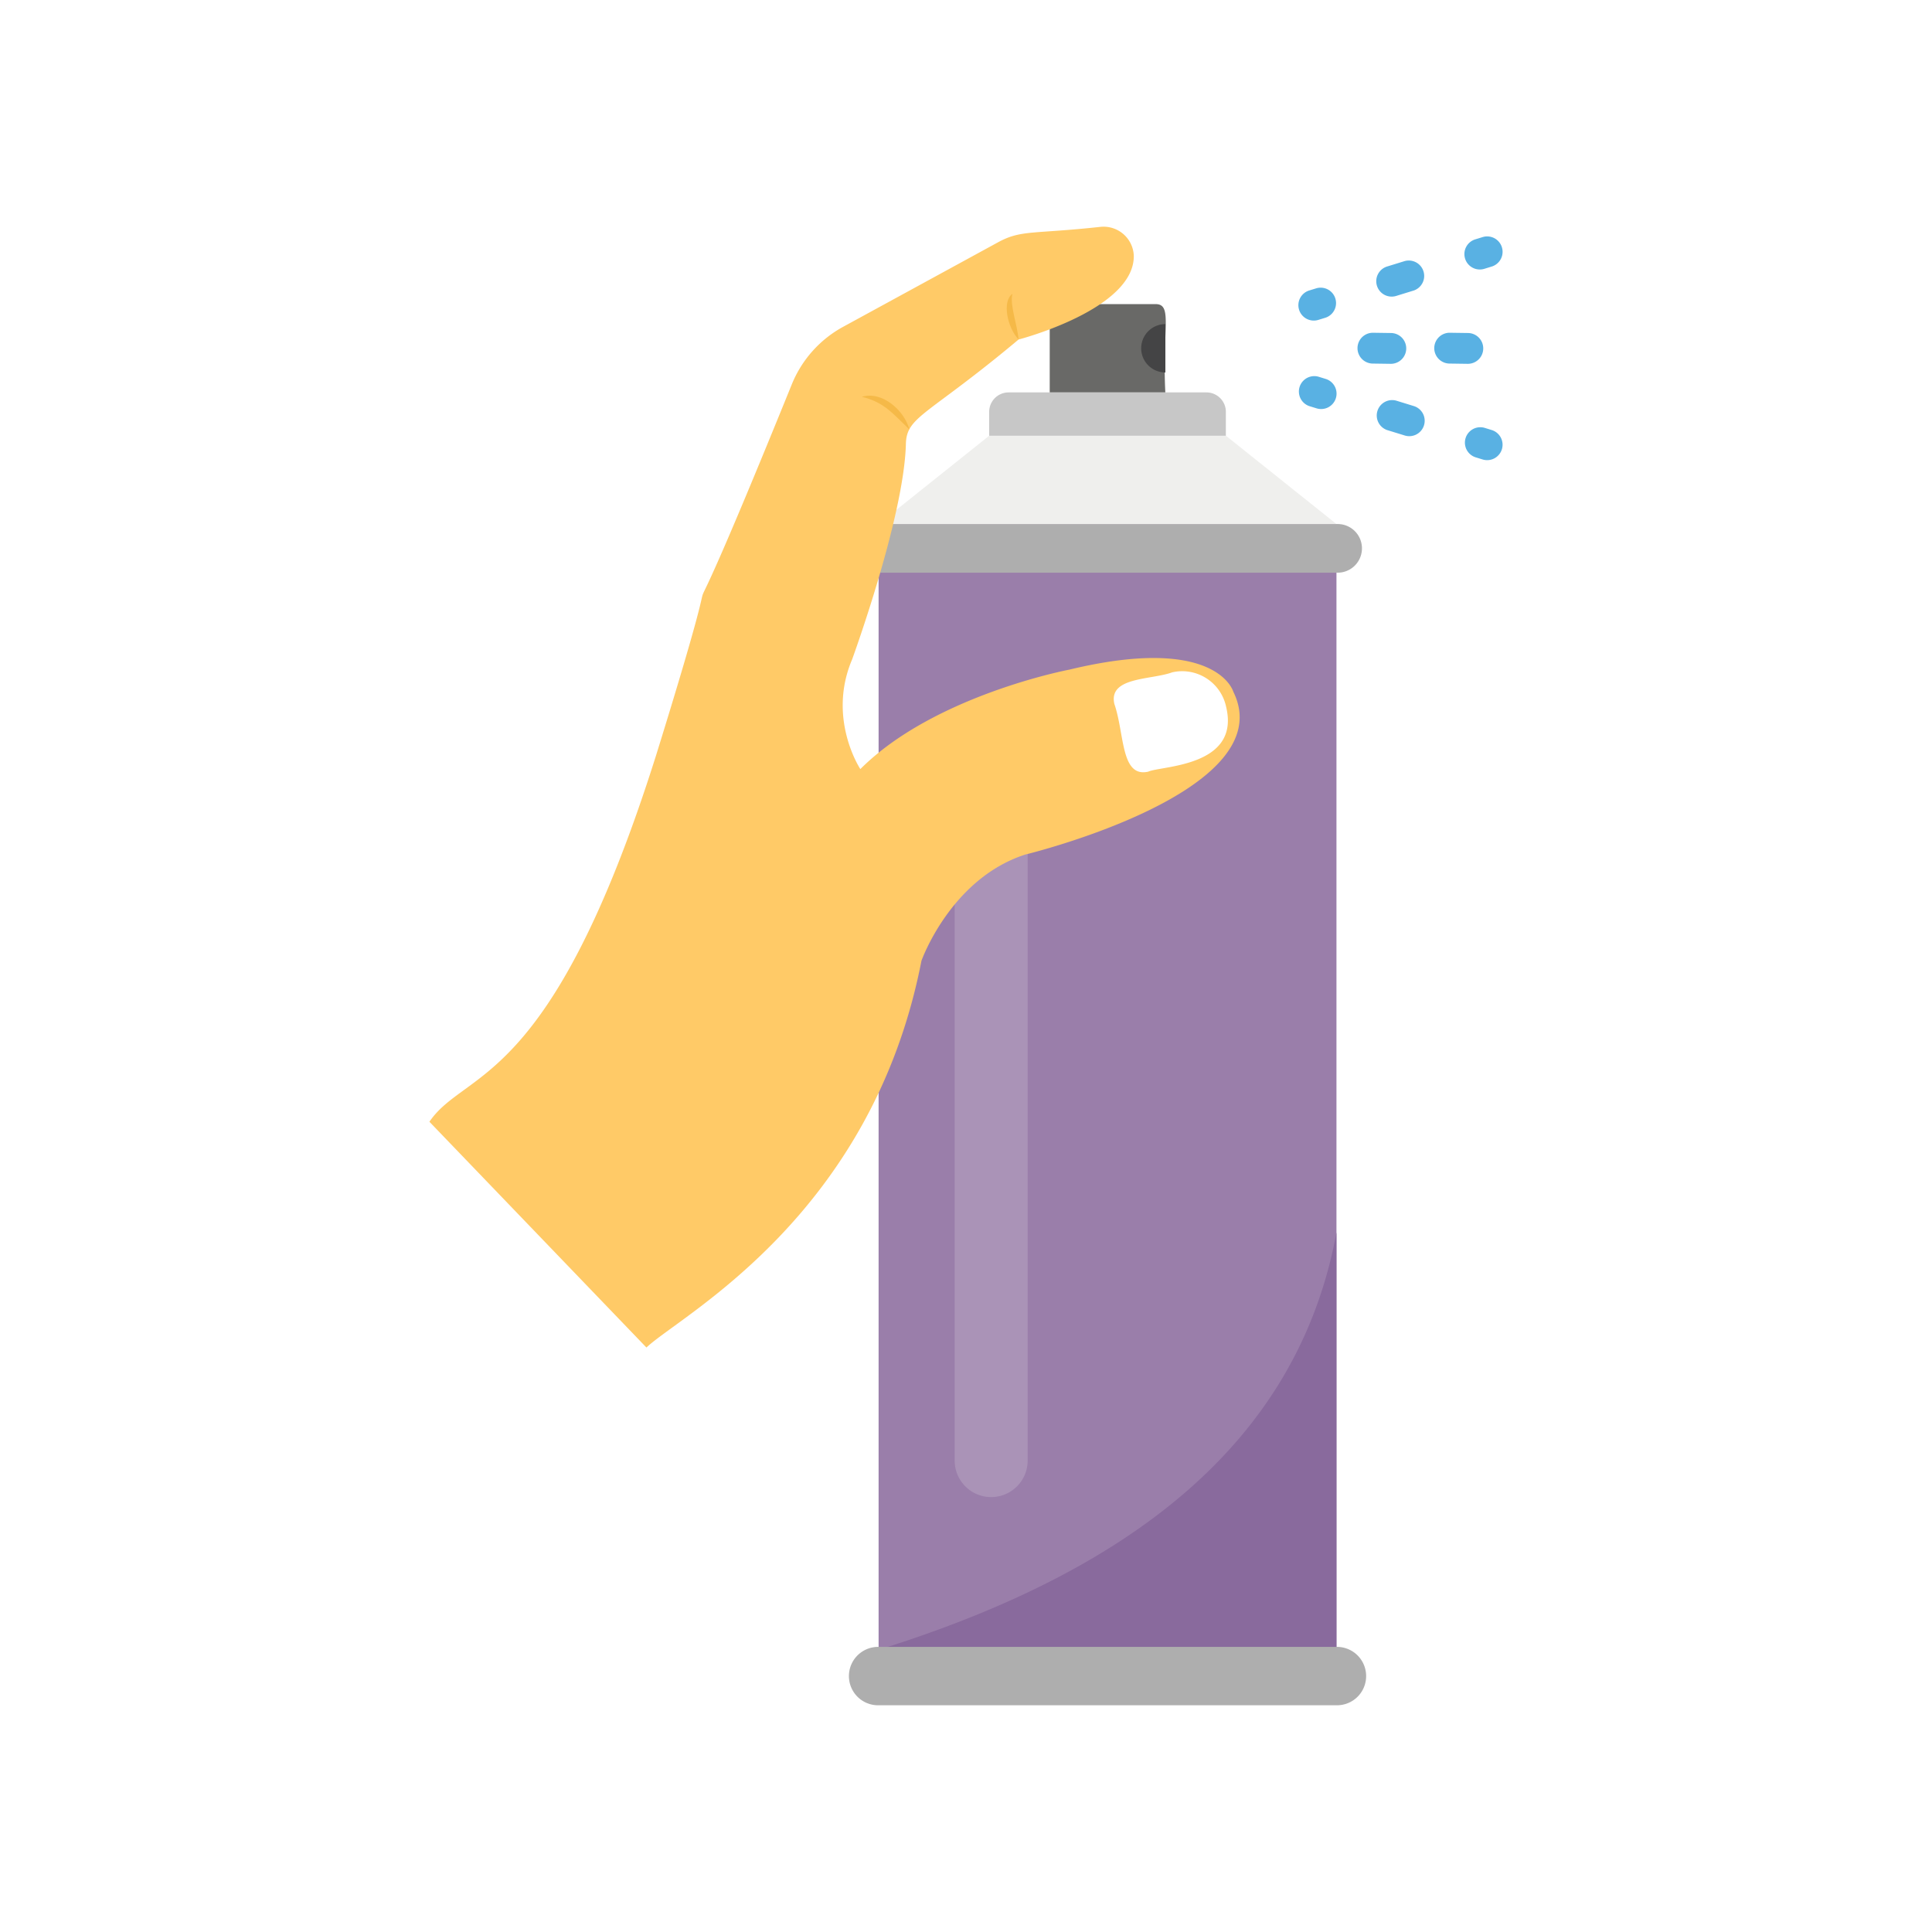 <svg xmlns="http://www.w3.org/2000/svg" xmlns:xlink="http://www.w3.org/1999/xlink" width="512" height="512" viewBox="0 0 512 512">
  <rect x="0" y="0" width="512" height="512" fill="#333333" stroke="none"/>
  <defs>
    <clipPath id="clip-Lekarna_ikona_23">
      <rect width="512" height="512"/>
    </clipPath>
  </defs>
  <g id="Lekarna_ikona_23" data-name="Lekarna_ikona – 23" clip-path="url(#clip-Lekarna_ikona_23)">
    <rect width="512" height="512" fill="#fff"/>
    <g id="nacin-mesto-uporabe-prsilo" transform="translate(106.22 59.084)">
      <g id="Group_110" data-name="Group 110" transform="translate(7.58 1)">
        <path id="Path_461" data-name="Path 461" d="M22.163,10.652V309a5.158,5.158,0,0,0,5.158,5.158H138.338A5.158,5.158,0,0,0,143.5,309V10.652Z" transform="translate(96.875 68.136)" fill="#9a7eaa"/>
        <path id="Path_462" data-name="Path 462" d="M22.163,144.242a5.158,5.158,0,0,0,5.158,5.158H138.338a5.158,5.158,0,0,0,5.158-5.158V33.652C133.125,90.1,87.765,123.76,22.163,144.242Z" transform="translate(96.875 232.889)" fill="#896a9d"/>
        <path id="Path_463" data-name="Path 463" d="M43.973,26.911V211.65a9.67,9.67,0,0,1-19.34,0V26.911a9.67,9.67,0,1,1,19.34,0Z" transform="translate(114.566 115.339)" fill="#aa93b7"/>
        <path id="Path_464" data-name="Path 464" d="M156.19,17.1a6.439,6.439,0,0,1-6.447,6.447H27.782a6.447,6.447,0,1,1,0-12.895H149.742A6.44,6.44,0,0,1,156.19,17.1Z" transform="translate(90.942 68.136)" fill="#aeaeae"/>
        <path id="Path_465" data-name="Path 465" d="M51.465,7.786l-29.3,23.4H143.5l-29.3-23.4Z" transform="translate(96.875 47.605)" fill="#efefed"/>
        <path id="Path_466" data-name="Path 466" d="M58.356,26.929H27.718V6.091A2.554,2.554,0,0,1,30.3,3.512H55.777c4.6,0,1.723,6.54,2.579,23.417Z" transform="translate(136.669 16.996)" fill="#696967"/>
        <path id="Path_467" data-name="Path 467" d="M37.131,4.162V16.978a6.408,6.408,0,1,1,0-12.816Z" transform="translate(157.904 21.647)" fill="#444445"/>
        <path id="Path_468" data-name="Path 468" d="M165.519,167.371c-19.859,6.4-27.544,28.163-27.544,28.163-13.237,67.972-63.947,93.948-72.883,102.49L7.58,238.191c9.6-14.106,32.1-8.467,60.091-97.177,25.679-82.722-4.518,1.457,35.952-98.26a30.358,30.358,0,0,1,13.668-15.268L158.5,5c6.01-3.2,9.177-2.027,26.976-3.971a8.017,8.017,0,0,1,8.769,7.583c.309,14.288-30.535,22.282-30.535,22.282C139.48,51.184,133.987,51.2,133.849,58.641c-.515,19.394-14.236,57-14.236,57-6.705,15.732,2.167,29.091,2.167,29.091,19.6-19.6,55.4-26.357,55.4-26.357,39.148-9.439,43.43,5.829,43.43,5.829,13.2,26.614-55.088,43.171-55.088,43.171Z" transform="translate(-7.58 -1)" fill="#ffca67"/>
        <path id="Path_469" data-name="Path 469" d="M59.536,24.695l.1.434c3.575,15.7-17.412,15.364-20.692,16.923-7.338,1.671-6.255-10.059-8.984-17.93-1.647-7.229,9.708-6.335,15.325-8.391a11.9,11.9,0,0,1,14.253,8.964Z" transform="translate(151.56 102.361)" fill="#fff"/>
        <path id="Path_470" data-name="Path 470" d="M25.752,17.864V11.537a5.158,5.158,0,0,1,5.158-5.158H83.322a5.158,5.158,0,0,1,5.158,5.158v6.327Z" transform="translate(122.588 37.527)" fill="#c7c7c7"/>
        <path id="Path_471" data-name="Path 471" d="M29.45,15.267C26.5,12.148,25,5.188,27.839,3.178,27.053,6.069,29.159,11.4,29.45,15.267Z" transform="translate(126.671 14.599)" fill="#f5b948"/>
        <path id="Path_472" data-name="Path 472" d="M34.218,15.449c-4.351-4.177-6.7-7.24-12.6-8.665C26.94,5.178,32.845,10.313,34.218,15.449Z" transform="translate(92.984 38.286)" fill="#f5b948"/>
        <path id="Path_473" data-name="Path 473" d="M158.267,54.841a7.727,7.727,0,0,1-7.737,7.737H28.936a7.737,7.737,0,0,1,0-15.474H150.531A7.727,7.727,0,0,1,158.267,54.841Z" transform="translate(89.972 329.254)" fill="#aeaeae"/>
        <path id="Path_474" data-name="Path 474" d="M46.724,4.512l-4.887-.069a4.084,4.084,0,0,0-.113,8.166l4.887.069a4.084,4.084,0,0,0,.113-8.166Z" transform="translate(208.185 23.656)" fill="#59b1e3"/>
        <path id="Path_475" data-name="Path 475" d="M49.224,4.512l-4.887-.069a4.083,4.083,0,0,0-1.313,7.966,4.031,4.031,0,0,0,1.2.2l4.887.069a4.084,4.084,0,0,0,.113-8.166Z" transform="translate(226.092 23.656)" fill="#59b1e3"/>
        <g id="Group_109" data-name="Group 109" transform="translate(230.283 2.57)">
          <g id="Group_102" data-name="Group 102" transform="translate(0 13.54)">
            <path id="Path_476" data-name="Path 476" d="M35.975,8.864a4.08,4.08,0,0,1,2.695-5.106l1.953-.6a4.084,4.084,0,0,1,2.407,7.8l-1.953.6A4.086,4.086,0,0,1,35.975,8.864Z" transform="translate(-35.79 -2.974)" fill="#59b1e3"/>
          </g>
          <g id="Group_103" data-name="Group 103" transform="translate(20.64 6.349)">
            <path id="Path_477" data-name="Path 477" d="M38.5,8.816a4.077,4.077,0,0,1,2.695-5.1L45.87,2.274a4.084,4.084,0,0,1,2.407,7.8l-4.672,1.439A4.08,4.08,0,0,1,38.5,8.816Z" transform="translate(-38.319 -2.093)" fill="#59b1e3"/>
          </g>
          <g id="Group_104" data-name="Group 104" transform="translate(43.997)">
            <path id="Path_478" data-name="Path 478" d="M41.364,7.2a4.08,4.08,0,0,1,2.695-5.106l1.953-.6A4.084,4.084,0,0,1,48.42,9.3l-1.953.6A4.085,4.085,0,0,1,41.364,7.2Z" transform="translate(-41.18 -1.315)" fill="#59b1e3"/>
          </g>
          <g id="Group_108" data-name="Group 108" transform="translate(0 36.985)">
            <g id="Group_105" data-name="Group 105" transform="translate(43.996 13.54)">
              <path id="Path_479" data-name="Path 479" d="M51.114,13.395A4.08,4.08,0,0,0,48.42,8.288l-1.953-.6a4.084,4.084,0,0,0-2.407,7.8l1.953.6A4.085,4.085,0,0,0,51.114,13.395Z" transform="translate(-41.18 -7.504)" fill="#59b1e3"/>
            </g>
            <g id="Group_106" data-name="Group 106" transform="translate(20.639 6.35)">
              <path id="Path_480" data-name="Path 480" d="M50.971,13.346a4.077,4.077,0,0,0-2.695-5.1L43.6,6.805a4.084,4.084,0,0,0-2.407,7.8l4.672,1.439A4.082,4.082,0,0,0,50.971,13.346Z" transform="translate(-38.319 -6.624)" fill="#59b1e3"/>
            </g>
            <g id="Group_107" data-name="Group 107" transform="translate(0 0)">
              <path id="Path_481" data-name="Path 481" d="M45.725,11.732A4.08,4.08,0,0,0,43.03,6.626l-1.953-.6a4.084,4.084,0,0,0-2.407,7.8l1.953.6A4.085,4.085,0,0,0,45.725,11.732Z" transform="translate(-35.79 -5.846)" fill="#59b1e3"/>
            </g>
          </g>
        </g>
      </g>
    </g>
  </g>
</svg>
